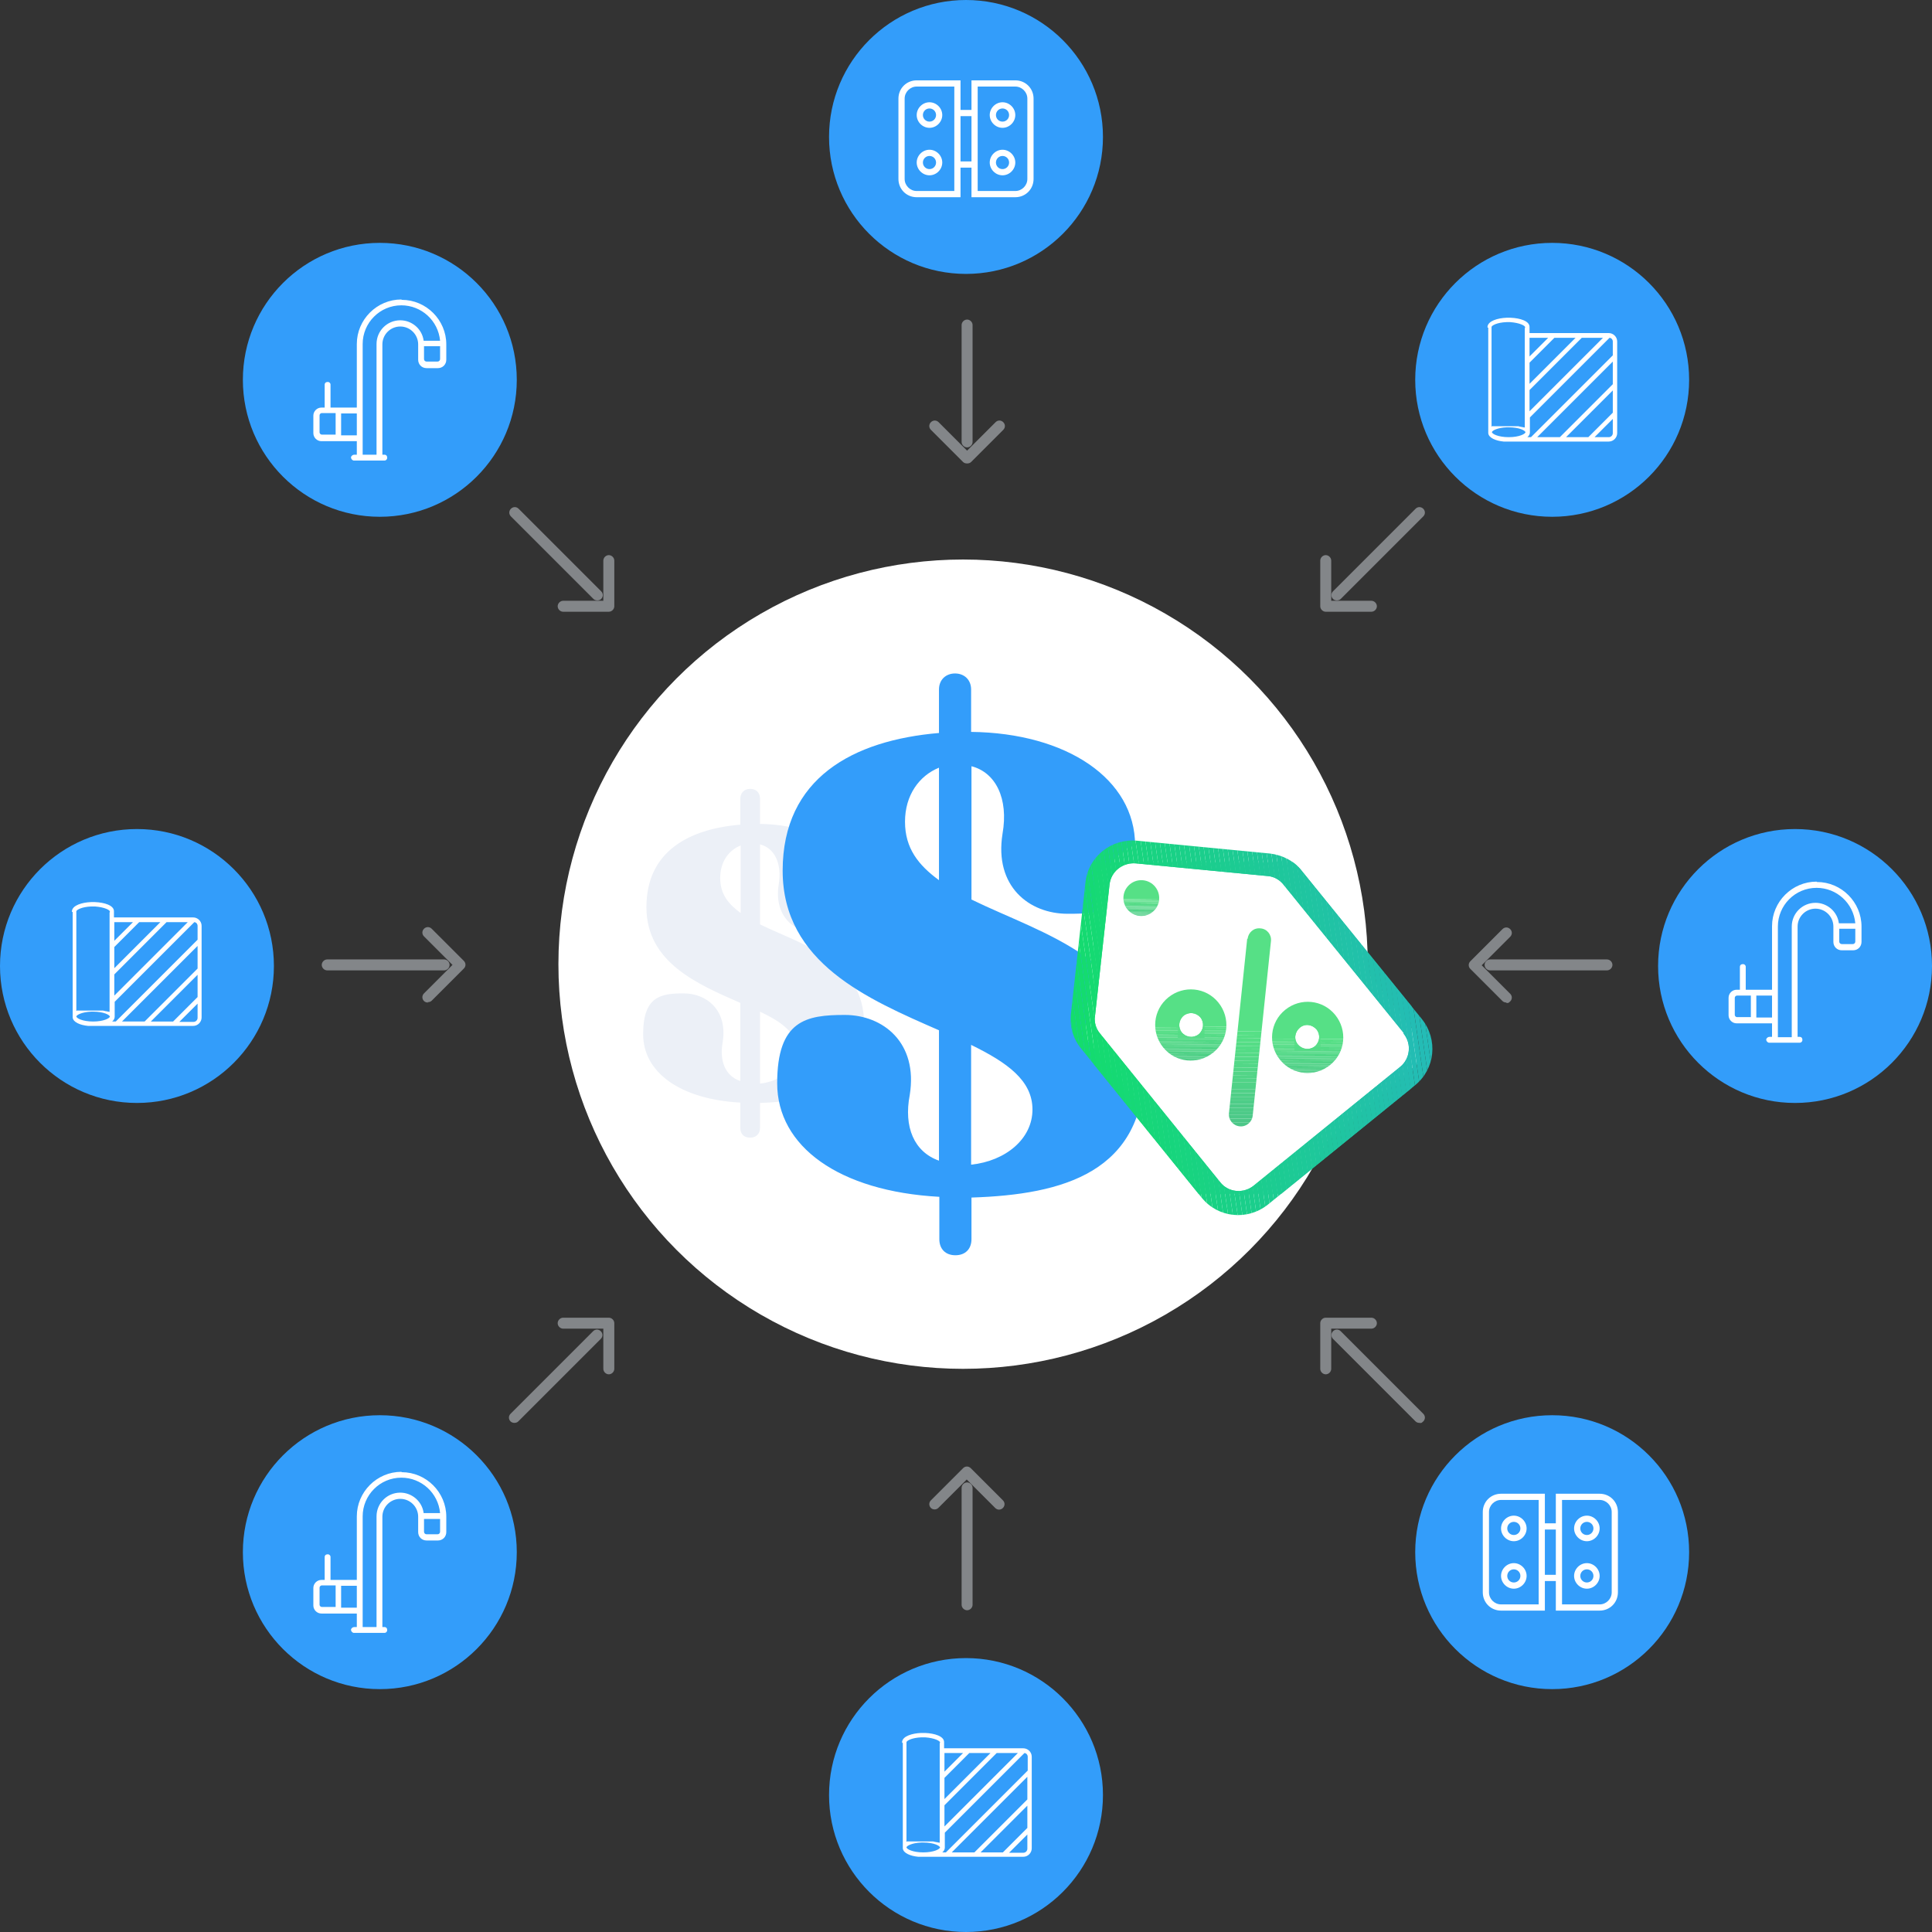<?xml version="1.0" encoding="UTF-8"?><svg id="Layer_1" xmlns="http://www.w3.org/2000/svg" xmlns:xlink="http://www.w3.org/1999/xlink" version="1.1" viewBox="0 0 529 529"><rect x="0" y="0" width="529" height="529" fill="#333333" stroke="none"/><!--Generator: Adobe Illustrator 29.2.1, SVG Export Plug-In . SVG Version: 2.1.0 Build 116)--><defs><style>.st0 {
        fill: none;
      }

      .st1 {
        fill: #1ec79b;
      }

      .st2 {
        fill: #4cc688;
      }

      .st3 {
        fill: #23beaf;
      }

      .st4 {
        fill: #1acf8a;
      }

      .st5 {
        fill: #4fcf87;
      }

      .st6 {
        fill: #22bfad;
      }

      .st7 {
        fill: #4ecd88;
      }

      .st8 {
        fill: #56df86;
      }

      .st9 {
        fill: #24bcb5;
      }

      .st10 {
        fill: #53d987;
      }

      .st11 {
        fill: #21c1aa;
      }

      .st12 {
        fill: #53d887;
      }

      .st13 {
        fill: #25b9bd;
      }

      .st14 {
        fill: #13de69;
      }

      .st15 {
        fill: #1fc5a1;
      }

      .st16 {
        fill: #21c2a8;
      }

      .st17 {
        fill: #1dca96;
      }

      .st18 {
        fill: #26b8be;
      }

      .st19 {
        fill: #25b9bb;
      }

      .st20 {
        fill: #21c2a6;
      }

      .st21 {
        fill: #24bbb8;
      }

      .st22 {
        fill: #19d186;
      }

      .st23 {
        fill: #13de6a;
      }

      .st24 {
        fill: #17d67b;
      }

      .st25 {
        fill: #23bdb4;
      }

      .st26 {
        fill: #1ad088;
      }

      .st27 {
        fill: #52d687;
      }

      .st28 {
        fill: #d4d9e0;
      }

      .st29 {
        fill: #22c0ac;
      }

      .st30 {
        fill: #16d778;
      }

      .st31 {
        fill: #18d57e;
      }

      .st32 {
        fill: #1ec89a;
      }

      .st33 {
        fill: #15d974;
      }

      .st34 {
        fill: #56e086;
      }

      .st35 {
        fill: #23beb0;
      }

      .st36 {
        fill: #4ecb88;
      }

      .st37 {
        fill: #ecf0f7;
      }

      .st38 {
        fill: #15d973;
      }

      .st39 {
        fill: #50d087;
      }

      .st40 {
        fill: #25bab9;
      }

      .st41 {
        fill: #55de86;
      }

      .st42 {
        fill: #14dd6c;
      }

      .st43 {
        fill: #17d779;
      }

      .st44 {
        fill: #1ccc91;
      }

      .st45 {
        fill: #1ec79c;
      }

      .st46 {
        isolation: isolate;
      }

      .st47 {
        fill: #1ccb93;
      }

      .st48 {
        fill: #55dd86;
      }

      .st49 {
        fill: #1bcd8e;
      }

      .st50 {
        fill: #19d283;
      }

      .st51 {
        fill: #26b8bf;
      }

      .st52 {
        fill: #15db70;
      }

      .st53 {
        fill: #1bcf8b;
      }

      .st54 {
        fill: #54db86;
      }

      .st55 {
        fill: #23beb2;
      }

      .st56 {
        fill: #1bce8d;
      }

      .st57 {
        clip-path: url(#clippath-1);
      }

      .st58 {
        clip-path: url(#clippath-3);
      }

      .st59 {
        clip-path: url(#clippath-4);
      }

      .st60 {
        clip-path: url(#clippath-2);
      }

      .st61 {
        fill: #4dc988;
      }

      .st62 {
        fill: #1fc5a0;
      }

      .st63 {
        fill: #1dc998;
      }

      .st64 {
        fill: #17d57c;
      }

      .st65 {
        fill: #19d382;
      }

      .st66 {
        fill: #13dd6b;
      }

      .st67 {
        fill: #22bfae;
      }

      .st68 {
        fill: #4dca88;
      }

      .st69 {
        fill: #24bcb6;
      }

      .st70 {
        fill: #fff;
      }

      .st71 {
        fill: #15da71;
      }

      .st72 {
        fill: #50d187;
      }

      .st73 {
        fill: #1ad087;
      }

      .st74 {
        fill: #23bdb3;
      }

      .st75 {
        fill: #1fc69f;
      }

      .st76 {
        fill: #15da72;
      }

      .st77 {
        fill: #14db6f;
      }

      .st78 {
        fill: #20c4a3;
      }

      .st79 {
        fill: #21c1a9;
      }

      .st80 {
        fill: #14dc6d;
      }

      .st81 {
        fill: #20c3a5;
      }

      .st82 {
        fill: #51d387;
      }

      .st83 {
        fill: #18d381;
      }

      .st84 {
        fill: #54dc86;
      }

      .st85 {
        fill: #19d185;
      }

      .st86 {
        fill: #1bce8c;
      }

      .st87 {
        fill: #1dca95;
      }

      .st88 {
        fill: #21c2a7;
      }

      .st89 {
        opacity: .5;
      }

      .st90 {
        fill: #17d67a;
      }

      .st91 {
        fill: #25b9bc;
      }

      .st92 {
        fill: #1ad089;
      }

      .st93 {
        fill: #4fce87;
      }

      .st94 {
        fill: #1dcb94;
      }

      .st95 {
        fill: #1fc79d;
      }

      .st96 {
        fill: #1dc997;
      }

      .st97 {
        fill: #4ecc88;
      }

      .st98 {
        fill: #52d587;
      }

      .st99 {
        fill: #16d877;
      }

      .st100 {
        fill: #51d487;
      }

      .st101 {
        fill: #4dc888;
      }

      .st102 {
        fill: #18d480;
      }

      .st103 {
        fill: #16d876;
      }

      .st104 {
        fill: #1ec899;
      }

      .st105 {
        fill: #24bbb7;
      }

      .st106 {
        fill: #339dfa;
      }

      .st107 {
        fill: #1ccb92;
      }

      .st108 {
        fill: #54da86;
      }

      .st109 {
        fill: #4cc788;
      }

      .st110 {
        fill: #17d57d;
      }

      .st111 {
        fill: #22c0ab;
      }

      .st112 {
        fill: #20c3a4;
      }

      .st113 {
        fill: #1bcd8f;
      }

      .st114 {
        fill: #50d287;
      }

      .st115 {
        fill: #19d284;
      }

      .st116 {
        fill: #1ccc90;
      }

      .st117 {
        fill: #16d975;
      }

      .st118 {
        fill: #20c4a2;
      }

      .st119 {
        clip-path: url(#clippath);
      }

      .st120 {
        fill: #18d47f;
      }

      .st121 {
        fill: #14dc6e;
      }

      .st122 {
        fill: #1fc69e;
      }

      .st123 {
        fill: #25baba;
      }

      .st124 {
        fill: #52d787;
      }</style><clipPath id="clippath"><circle class="st0" cx="312.5" cy="245.9" r="4.9"/></clipPath><clipPath id="clippath-1"><path class="st0" d="M311.4,230.2c-7.1-.7-13.5,4.4-14.2,11.5l-4,36.2c-.3,3.4.7,6.7,2.9,9.3l32.9,40.7c4.5,5.6,12.6,6.4,18.2,1.9h0l40.2-32.6c5.6-4.5,6.4-12.6,1.9-18.2h0l-32.9-40.6c-2.1-2.7-5.3-4.3-8.7-4.7l-36.3-3.5ZM384.3,283c2.3,2.8,1.8,6.9-.9,9.1h0s-40.2,32.6-40.2,32.6c-2.8,2.2-6.9,1.8-9.1-1l-32.9-40.7c-1.1-1.3-1.6-3-1.4-4.6l4-36.2c.4-3.6,3.6-6.1,7.2-5.8l36.4,3.5c1.6.2,3.1,1.1,4.1,2.4l32.9,40.6Z"/></clipPath><clipPath id="clippath-2"><path class="st0" d="M341.5,257l-5,47.8c-.2,1.8,1.1,3.4,2.9,3.6,1.8.2,3.4-1.1,3.6-2.9l5-47.8c.2-1.8-1.1-3.4-2.9-3.5-1.8-.2-3.3,1.1-3.5,2.9Z"/></clipPath><clipPath id="clippath-3"><path class="st0" d="M332.2,288.2c4.2-3.4,4.8-9.5,1.4-13.7s-9.5-4.8-13.7-1.4-4.8,9.5-1.4,13.7h0c3.4,4.2,9.5,4.8,13.7,1.4ZM324.1,278.1c1.4-1.1,3.4-.9,4.6.5,1.1,1.4.9,3.4-.5,4.6-1.4,1.1-3.4.9-4.6-.5h0c-1.1-1.4-.9-3.4.5-4.6h0Z"/></clipPath><clipPath id="clippath-4"><path class="st0" d="M351.9,276.5c-4.2,3.4-4.8,9.5-1.4,13.7s9.5,4.8,13.7,1.4c4.2-3.4,4.8-9.5,1.4-13.7h0c-3.4-4.2-9.5-4.8-13.7-1.4ZM360,286.5c-1.4,1.1-3.4.9-4.6-.5s-.9-3.4.5-4.6,3.4-.9,4.6.5h0c1.1,1.4.9,3.4-.5,4.6Z"/></clipPath></defs><g id="Group_9669"><g id="Ellipse_359-2"><circle class="st70" cx="263.7" cy="264" r="110.8"/></g><g id="_" class="st46"><g class="st46"><path class="st37" d="M208.1,218.7v6.9c15.7.2,26.9,7.8,26.9,18.7s-4.8,11.2-11.1,11.2-12-4.5-10.7-13.2c1-5.8-1.1-10.1-5.1-11.1v21.9c11.6,5.7,28.5,9.9,28.5,27.3s-13.4,21.1-28.5,21.6v6.8c0,1.6-1,2.7-2.7,2.7s-2.7-1-2.7-2.7v-6.9c-16.5-.9-26.6-8.3-26.6-18.7s4.8-11.2,11.1-11.2,12,4.6,10.7,13.2c-1,5.3.7,9.4,4.8,10.8v-21.4c-11.6-5.1-25.7-11-25.7-26.2s11.5-21.4,25.7-22.6v-7.1c0-1.6,1.1-2.7,2.7-2.7s2.7,1,2.7,2.7ZM202.8,231.5c-3.3,1.3-5.6,4.5-5.6,8.9s2.2,7.1,5.6,9.6v-18.5ZM208.1,277v19.7c5.7-.6,10.1-4.3,10.1-9.1s-4.2-7.8-10.1-10.6Z"/></g></g><g id="Ellipse_376"><circle class="st106" cx="37.5" cy="264.5" r="37.5"/></g><g id="Ellipse_377"><circle class="st106" cx="491.5" cy="264.5" r="37.5"/></g><g id="Ellipse_378"><circle class="st106" cx="104" cy="425" r="37.5"/></g><g id="Ellipse_379"><circle class="st106" cx="425" cy="104" r="37.5"/></g><g id="Ellipse_380"><circle class="st106" cx="264.5" cy="491.5" r="37.5"/></g><g id="Ellipse_381"><circle class="st106" cx="264.5" cy="37.5" r="37.5"/></g><g id="Ellipse_382"><circle class="st106" cx="425" cy="425" r="37.5"/></g><g id="Ellipse_383"><circle class="st106" cx="104" cy="104" r="37.5"/></g><g id="Path_4507"><path class="st70" d="M109.9,82c-6.7,0-12.2,5.5-12.2,12.2v17.4h-7.2v-6.3c0-.4-.4-.8-.9-.7-.4,0-.7.3-.7.7v6.3h-.9c-1.2,0-2.2,1-2.2,2.2v4.8c0,1.2,1,2.2,2.2,2.2h9.7v3.7h-.7c-.4,0-.8.3-.9.7,0,.4.3.8.7.9,0,0,0,0,.1,0h8.4c.4,0,.8-.4.7-.9,0-.4-.3-.7-.7-.7h-.6v-30.2c0-2.7,2.2-4.9,4.9-4.9,2.7,0,4.9,2.2,4.9,4.9h0v4.2c0,1.3,1,2.3,2.3,2.3h3.1c1.3,0,2.3-1,2.3-2.3h0v-4.2c0-6.7-5.5-12.2-12.2-12.2M87.5,118.5v-4.8c0-.3.3-.6.6-.6h3.8v5.9s0,0,0,0h-3.8c-.3,0-.6-.3-.6-.6h0M93.4,119.1s0,0,0,0v-5.9h4.3v6h-4.3ZM109.6,87.7c-3.6,0-6.5,2.9-6.5,6.5v30.3h-3.8v-30.3c0-5.8,4.7-10.6,10.6-10.6,5.5,0,10.1,4.2,10.6,9.7h-4.4s0,0-.1,0c-.4-3.2-3.2-5.6-6.4-5.6M119.8,99h-3c-.4,0-.7-.3-.7-.7v-3.5s0,0,0,0h4.4v3.5c0,.4-.3.7-.7.7"/></g><g id="Path_4508"><path class="st70" d="M109.9,403c-6.7,0-12.2,5.5-12.2,12.2v17.4h-7.2v-6.3c0-.4-.4-.8-.9-.7-.4,0-.7.3-.7.7v6.3h-.9c-1.2,0-2.2,1-2.2,2.2v4.8c0,1.2,1,2.2,2.2,2.2h9.7v3.7h-.7c-.4,0-.8.3-.9.7,0,.4.3.8.7.9,0,0,0,0,.1,0h8.4c.4,0,.8-.4.7-.9,0-.4-.3-.7-.7-.7h-.6v-30.2c0-2.7,2.2-4.9,4.9-4.9,2.7,0,4.9,2.2,4.9,4.9h0v4.2c0,1.3,1,2.3,2.3,2.3h3.1c1.3,0,2.3-1,2.3-2.3h0v-4.2c0-6.7-5.5-12.2-12.2-12.2M87.5,439.5v-4.8c0-.3.3-.6.6-.6h3.8v5.9s0,0,0,0h-3.8c-.3,0-.6-.3-.6-.6h0M93.4,440.1s0,0,0,0v-5.9h4.3v6h-4.3ZM109.6,408.7c-3.6,0-6.5,2.9-6.5,6.5v30.3h-3.8v-30.3c0-5.8,4.7-10.6,10.6-10.6,5.5,0,10.1,4.2,10.6,9.7h-4.4s0,0-.1,0c-.4-3.2-3.2-5.6-6.4-5.6M119.8,420.1h-3c-.4,0-.7-.3-.7-.7v-3.5s0,0,0,0h4.4v3.5c0,.4-.3.7-.7.7"/></g><g id="Path_4509"><path class="st70" d="M497.4,241.4c-6.7,0-12.2,5.5-12.2,12.2v17.4h-7.2v-6.3c0-.4-.4-.8-.9-.7-.4,0-.7.3-.7.7v6.3h-.9c-1.2,0-2.2,1-2.2,2.2v4.8c0,1.2,1,2.2,2.2,2.2h9.7v3.7h-.7c-.4,0-.8.3-.9.7,0,.4.3.8.7.9,0,0,0,0,.1,0h8.4c.4,0,.8-.4.7-.9,0-.4-.3-.7-.7-.7h-.6v-30.2c0-2.7,2.2-4.9,4.9-4.9,2.7,0,4.9,2.2,4.9,4.9h0v4.2c0,1.3,1,2.3,2.3,2.3h3.1c1.3,0,2.3-1,2.3-2.3h0v-4.2c0-6.7-5.5-12.2-12.2-12.2M475,278v-4.8c0-.3.3-.6.6-.6h3.8v5.9s0,0,0,0h-3.8c-.3,0-.6-.3-.6-.6h0M480.9,278.5s0,0,0,0v-5.9h4.3v6h-4.3ZM497.1,247.2c-3.6,0-6.5,2.9-6.5,6.5v30.3h-3.8v-30.3c0-5.8,4.7-10.6,10.6-10.6,5.5,0,10.1,4.2,10.6,9.7h-4.4s0,0-.1,0c-.4-3.2-3.2-5.6-6.4-5.6M507.3,258.5h-3c-.4,0-.7-.3-.7-.7v-3.5s0,0,0,0h4.4v3.5c0,.4-.3.7-.7.7"/></g><g id="Path_4510"><path class="st70" d="M19.7,249.7s0,0,0-.1c0,0,0-.1,0-.2.2-1.5,2.7-2.3,5.2-2.4h0c.3,0,.7,0,1.1,0h0c2.6.1,5.2.9,5.2,2.5v1.7h21.7c1.2,0,2.3,1,2.3,2.3v25.1c0,1.2-1,2.3-2.3,2.3h-26.1c-.4,0-.9,0-1.3,0s-.3,0-.5,0h-.1c-.1,0-.3,0-.4,0h0c-.1,0-.3,0-.4,0h0c-2.1-.2-4.1-1-4.2-2.3,0,0,0-.1,0-.2,0,0,0,0,0-.1v-28.6ZM30.1,249.6c0-.4-1.4-1.2-4.1-1.4h-1c-2.6.1-4,.9-4.1,1.3v27.3h0c0,0,.1,0,.2-.1s.1,0,.2,0h0s0,0,.1,0h0c0,0,.1,0,.2,0,0,0,0,0,.1,0h.2c0,0,0,0,.1,0,0,0,.1,0,.2,0h.2s0,0,0,0c0,0,.2,0,.3,0,0,0,.1,0,.2,0h0c0,0,.2,0,.3,0,0,0,.1,0,.2,0h0s.2,0,.2,0h0c0,0,.1,0,.2,0s.1,0,.2,0h.2c0,0,.1,0,.2,0,0,0,.2,0,.3,0h.2s0,0,0,0c.2,0,.3,0,.5,0s.4,0,.6,0c0,0,.1,0,.2,0,.1,0,.3,0,.4,0h.2c.1,0,.3,0,.4,0h.2c.1,0,.3,0,.4,0,0,0,.1,0,.2,0,.2,0,.4,0,.5.1h0c.2,0,.3,0,.5.1,0,0,.1,0,.2,0,.1,0,.2,0,.3.1,0,0,.1,0,.2,0,0,0,.2,0,.3.1,0,0,0,0,0,0v-27.2ZM31.3,265.1l12.6-12.6h-5.8l-6.8,6.8v5.8ZM31.3,266.8v5.8l20.1-20.1h-5.8l-14.3,14.3ZM31.3,257.6l5.1-5.1h-5.1v5.1ZM54.1,266.9l-12.8,12.8h6.1l6.7-6.7v-6.1ZM54.1,265.2v-6.2l-20.7,20.7h6.2l14.5-14.5ZM54.1,278.7v-3.9l-5,5h3.9c.6,0,1.1-.5,1.1-1.1M31.7,279.7l22.4-22.4v-3.8c0-.5-.4-1-.9-1l-21.8,21.8v4.1c0,.5-.3,1-.7,1.3h1.1ZM30.1,278.4c0-.5-1.7-1.4-4.6-1.4s-.4,0-.5,0c-2.6.1-4,.9-4.1,1.3h0c0,.5,1.7,1.4,4.6,1.4s4.6-.9,4.6-1.4"/></g><g id="Path_4511"><path class="st70" d="M407.3,89.7s0,0,0-.1c0,0,0-.1,0-.2.2-1.5,2.7-2.3,5.2-2.4h0c.3,0,.7,0,1.1,0h0c2.6.1,5.2.9,5.2,2.5v1.7h21.7c1.2,0,2.3,1,2.3,2.3v25.1c0,1.2-1,2.3-2.3,2.3h-26.1c-.4,0-.9,0-1.3,0s-.3,0-.5,0h-.1c-.1,0-.3,0-.4,0h0c-.1,0-.3,0-.4,0h0c-2.1-.2-4.1-1-4.2-2.3,0,0,0-.1,0-.2,0,0,0,0,0-.1v-28.6ZM417.6,89.6c0-.4-1.4-1.2-4.1-1.4h-1c-2.6.1-4,.9-4.1,1.3v27.3h0c0,0,.1,0,.2-.1s.1,0,.2,0h0s0,0,.1,0h0c0,0,.1,0,.2,0,0,0,0,0,.1,0h.2c0,0,0,0,.1,0,0,0,.1,0,.2,0h.2s0,0,0,0c0,0,.2,0,.3,0,0,0,.1,0,.2,0h0c0,0,.2,0,.3,0,0,0,.1,0,.2,0h0s.2,0,.2,0h0c0,0,.1,0,.2,0s.1,0,.2,0h.2c0,0,.1,0,.2,0,0,0,.2,0,.3,0h.2s0,0,0,0c.2,0,.3,0,.5,0s.4,0,.6,0c0,0,.1,0,.2,0,.1,0,.3,0,.4,0h.2c.1,0,.3,0,.4,0h.2c.1,0,.3,0,.4,0,0,0,.1,0,.2,0,.2,0,.4,0,.5.1h0c.2,0,.3,0,.5.1,0,0,.1,0,.2,0,.1,0,.2,0,.3.1,0,0,.1,0,.2,0,0,0,.2,0,.3.1,0,0,0,0,0,0v-27.2ZM418.8,105.1l12.6-12.6h-5.8l-6.8,6.8v5.8ZM418.8,106.8v5.8l20.1-20.1h-5.8l-14.3,14.3ZM418.8,97.6l5.1-5.1h-5.1v5.1ZM441.6,106.9l-12.8,12.8h6.1l6.7-6.7v-6.1ZM441.6,105.2v-6.2l-20.7,20.7h6.2l14.5-14.5ZM441.6,118.6v-3.9l-5,5h3.9c.6,0,1.1-.5,1.1-1.1M419.2,119.7l22.4-22.4v-3.8c0-.5-.4-1-.9-1l-21.8,21.8v4.1c0,.5-.3,1-.7,1.3h1.1ZM417.7,118.4c0-.5-1.7-1.4-4.6-1.4s-.4,0-.5,0c-2.6.1-4,.9-4.1,1.3h0c0,.5,1.7,1.4,4.6,1.4s4.6-.9,4.6-1.4"/></g><g id="Path_4512"><path class="st70" d="M247,477.2s0,0,0-.1c0,0,0-.1,0-.2.2-1.5,2.7-2.3,5.2-2.4h0c.3,0,.7,0,1.1,0h0c2.6.1,5.2.9,5.2,2.5v1.7h21.7c1.2,0,2.3,1,2.3,2.3v25.1c0,1.2-1,2.3-2.3,2.3h-26.1c-.4,0-.9,0-1.3,0s-.3,0-.5,0h-.1c-.1,0-.3,0-.4,0h0c-.1,0-.3,0-.4,0h0c-2.1-.2-4.1-1-4.2-2.3,0,0,0-.1,0-.2,0,0,0,0,0-.1v-28.6ZM257.4,477.1c0-.4-1.4-1.2-4.1-1.4h-1c-2.6.1-4,.9-4.1,1.3v27.3h0c0,0,.1,0,.2-.1s.1,0,.2,0h0s0,0,.1,0h0c0,0,.1,0,.2,0,0,0,0,0,.1,0h.2c0,0,0,0,.1,0,0,0,.1,0,.2,0h.2s0,0,0,0c0,0,.2,0,.3,0,0,0,.1,0,.2,0h0c0,0,.2,0,.3,0,0,0,.1,0,.2,0h0s.2,0,.2,0h0c0,0,.1,0,.2,0s.1,0,.2,0h.2c0,0,.1,0,.2,0,0,0,.2,0,.3,0h.2s0,0,0,0c.2,0,.3,0,.5,0s.4,0,.6,0c0,0,.1,0,.2,0,.1,0,.3,0,.4,0h.2c.1,0,.3,0,.4,0h.2c.1,0,.3,0,.4,0,0,0,.1,0,.2,0,.2,0,.4,0,.5.1h0c.2,0,.3,0,.5.1,0,0,.1,0,.2,0,.1,0,.2,0,.3.1,0,0,.1,0,.2,0,0,0,.2,0,.3.1,0,0,0,0,0,0v-27.2ZM258.6,492.6l12.6-12.6h-5.8l-6.8,6.8v5.8ZM258.6,494.3v5.8l20.1-20.1h-5.8l-14.3,14.3ZM258.6,485.1l5.1-5.1h-5.1v5.1ZM281.3,494.4l-12.8,12.8h6.1l6.7-6.7v-6.1ZM281.3,492.7v-6.2l-20.7,20.7h6.2l14.5-14.5ZM281.3,506.2v-3.9l-5,5h3.9c.6,0,1.1-.5,1.1-1.1M259,507.2l22.4-22.4v-3.8c0-.5-.4-1-.9-1l-21.8,21.8v4.1c0,.5-.3,1-.7,1.3h1.1ZM257.4,505.9c0-.5-1.7-1.4-4.6-1.4s-.4,0-.5,0c-2.6.1-4,.9-4.1,1.3h0c0,.5,1.7,1.4,4.6,1.4s4.6-.9,4.6-1.4"/></g><g id="Group_9615"><g id="Rectangle_2960"><path class="st0" d="M251,22h12v32h-12c-2.8,0-5-2.2-5-5v-22c0-2.8,2.2-5,5-5Z"/><path class="st70" d="M263,54h-12c-2.8,0-5-2.2-5-5v-22c0-2.8,2.2-5,5-5h12v32ZM251,23.7c-1.8,0-3.3,1.5-3.3,3.3v22c0,1.8,1.5,3.3,3.3,3.3h10.3v-28.6h-10.3Z"/></g><g id="Rectangle_2961"><path class="st0" d="M278,54h-12V22h12c2.8,0,5,2.2,5,5v22c0,2.8-2.2,5-5,5Z"/><path class="st70" d="M278,54h-12V22h12c2.8,0,5,2.2,5,5v22c0,2.8-2.2,5-5,5ZM267.7,52.3h10.3c1.8,0,3.3-1.5,3.3-3.3v-22c0-1.8-1.5-3.3-3.3-3.3h-10.3v28.6Z"/></g><g id="Ellipse_222"><circle class="st0" cx="254.5" cy="31.5" r="3.5"/><path class="st70" d="M254.5,35c-1.9,0-3.5-1.6-3.5-3.5s1.6-3.5,3.5-3.5,3.5,1.6,3.5,3.5-1.6,3.5-3.5,3.5ZM254.5,29.7c-1,0-1.8.8-1.8,1.8s.8,1.8,1.8,1.8,1.8-.8,1.8-1.8-.8-1.8-1.8-1.8Z"/></g><g id="Ellipse_225"><circle class="st0" cx="274.5" cy="44.5" r="3.5"/><path class="st70" d="M274.5,48c-1.9,0-3.5-1.6-3.5-3.5s1.6-3.5,3.5-3.5,3.5,1.6,3.5,3.5-1.6,3.5-3.5,3.5ZM274.5,42.7c-1,0-1.8.8-1.8,1.8s.8,1.8,1.8,1.8,1.8-.8,1.8-1.8-.8-1.8-1.8-1.8Z"/></g><g id="Ellipse_223"><circle class="st0" cx="254.5" cy="44.5" r="3.5"/><path class="st70" d="M254.5,48c-1.9,0-3.5-1.6-3.5-3.5s1.6-3.5,3.5-3.5,3.5,1.6,3.5,3.5-1.6,3.5-3.5,3.5ZM254.5,42.7c-1,0-1.8.8-1.8,1.8s.8,1.8,1.8,1.8,1.8-.8,1.8-1.8-.8-1.8-1.8-1.8Z"/></g><g id="Ellipse_224"><circle class="st0" cx="274.5" cy="31.5" r="3.5"/><path class="st70" d="M274.5,35c-1.9,0-3.5-1.6-3.5-3.5s1.6-3.5,3.5-3.5,3.5,1.6,3.5,3.5-1.6,3.5-3.5,3.5ZM274.5,29.7c-1,0-1.8.8-1.8,1.8s.8,1.8,1.8,1.8,1.8-.8,1.8-1.8-.8-1.8-1.8-1.8Z"/></g><g id="Path_4441"><rect class="st70" x="261.9" y="30.1" width="4.9" height="1.7"/></g><g id="Path_4442"><rect class="st70" x="261.9" y="44.2" width="4.9" height="1.7"/></g></g><g id="Group_9616"><g id="Rectangle_2960-2"><path class="st0" d="M411,409h12v32h-12c-2.8,0-5-2.2-5-5v-22c0-2.8,2.2-5,5-5Z"/><path class="st70" d="M423,441h-12c-2.8,0-5-2.2-5-5v-22c0-2.8,2.2-5,5-5h12v32ZM411,410.7c-1.8,0-3.3,1.5-3.3,3.3v22c0,1.8,1.5,3.3,3.3,3.3h10.3v-28.6h-10.3Z"/></g><g id="Rectangle_2961-2"><path class="st0" d="M438,441h-12v-32h12c2.8,0,5,2.2,5,5v22c0,2.8-2.2,5-5,5Z"/><path class="st70" d="M438,441h-12v-32h12c2.8,0,5,2.2,5,5v22c0,2.8-2.2,5-5,5ZM427.7,439.3h10.3c1.8,0,3.3-1.5,3.3-3.3v-22c0-1.8-1.5-3.3-3.3-3.3h-10.3v28.6Z"/></g><g id="Ellipse_222-2"><circle class="st0" cx="414.5" cy="418.5" r="3.5"/><path class="st70" d="M414.5,422c-1.9,0-3.5-1.6-3.5-3.5s1.6-3.5,3.5-3.5,3.5,1.6,3.5,3.5-1.6,3.5-3.5,3.5ZM414.5,416.7c-1,0-1.8.8-1.8,1.8s.8,1.8,1.8,1.8,1.8-.8,1.8-1.8-.8-1.8-1.8-1.8Z"/></g><g id="Ellipse_225-2"><circle class="st0" cx="434.5" cy="431.5" r="3.5"/><path class="st70" d="M434.5,435c-1.9,0-3.5-1.6-3.5-3.5s1.6-3.5,3.5-3.5,3.5,1.6,3.5,3.5-1.6,3.5-3.5,3.5ZM434.5,429.7c-1,0-1.8.8-1.8,1.8s.8,1.8,1.8,1.8,1.8-.8,1.8-1.8-.8-1.8-1.8-1.8Z"/></g><g id="Ellipse_223-2"><circle class="st0" cx="414.5" cy="431.5" r="3.5"/><path class="st70" d="M414.5,435c-1.9,0-3.5-1.6-3.5-3.5s1.6-3.5,3.5-3.5,3.5,1.6,3.5,3.5-1.6,3.5-3.5,3.5ZM414.5,429.7c-1,0-1.8.8-1.8,1.8s.8,1.8,1.8,1.8,1.8-.8,1.8-1.8-.8-1.8-1.8-1.8Z"/></g><g id="Ellipse_224-2"><circle class="st0" cx="434.5" cy="418.5" r="3.5"/><path class="st70" d="M434.5,422c-1.9,0-3.5-1.6-3.5-3.5s1.6-3.5,3.5-3.5,3.5,1.6,3.5,3.5-1.6,3.5-3.5,3.5ZM434.5,416.7c-1,0-1.8.8-1.8,1.8s.8,1.8,1.8,1.8,1.8-.8,1.8-1.8-.8-1.8-1.8-1.8Z"/></g><g id="Path_4441-2"><rect class="st70" x="421.9" y="417.1" width="4.9" height="1.7"/></g><g id="Path_4442-2"><rect class="st70" x="421.9" y="431.2" width="4.9" height="1.7"/></g></g><g id="Group_9617" class="st89"><g id="Line_279"><path class="st28" d="M264.8,122.5c-.8,0-1.5-.7-1.5-1.5v-32c0-.8.7-1.5,1.5-1.5s1.5.7,1.5,1.5v32c0,.8-.7,1.5-1.5,1.5Z"/></g><g id="Path_4513"><path class="st28" d="M264.8,126.9c-.4,0-.8-.1-1.1-.4l-8.8-8.8c-.6-.6-.6-1.5,0-2.1s1.5-.6,2.1,0l7.8,7.8,7.8-7.8c.6-.6,1.5-.6,2.1,0,.6.6.6,1.5,0,2.1l-8.8,8.8c-.3.3-.7.4-1.1.4Z"/></g></g><g id="Group_9618" class="st89"><g id="Line_279-2"><path class="st28" d="M264.8,440.9c-.8,0-1.5-.7-1.5-1.5v-32c0-.8.7-1.5,1.5-1.5s1.5.7,1.5,1.5v32c0,.8-.7,1.5-1.5,1.5Z"/></g><g id="Path_4513-2"><path class="st28" d="M256,413.3c-.4,0-.8-.1-1.1-.4-.6-.6-.6-1.5,0-2.1l8.8-8.8c.6-.6,1.5-.6,2.1,0l8.8,8.8c.6.6.6,1.5,0,2.1s-1.5.6-2.1,0l-7.8-7.8-7.8,7.8c-.3.3-.7.4-1.1.4Z"/></g></g><g id="Group_9619" class="st89"><g id="Line_279-3"><path class="st28" d="M366.1,164.4c-.4,0-.8-.1-1.1-.4-.6-.6-.6-1.5,0-2.1l22.6-22.6c.6-.6,1.5-.6,2.1,0,.6.6.6,1.5,0,2.1l-22.6,22.6c-.3.3-.7.4-1.1.4Z"/></g><g id="Path_4513-3"><path class="st28" d="M375.5,167.5h-12.5c-.8,0-1.5-.7-1.5-1.5v-12.5c0-.8.7-1.5,1.5-1.5s1.5.7,1.5,1.5v11h11c.8,0,1.5.7,1.5,1.5s-.7,1.5-1.5,1.5Z"/></g></g><g id="Group_9620" class="st89"><g id="Line_279-4"><path class="st28" d="M140.9,389.6c-.4,0-.8-.1-1.1-.4-.6-.6-.6-1.5,0-2.1l22.6-22.6c.6-.6,1.5-.6,2.1,0s.6,1.5,0,2.1l-22.6,22.6c-.3.3-.7.4-1.1.4Z"/></g><g id="Path_4513-4"><path class="st28" d="M166.7,376.3c-.8,0-1.5-.7-1.5-1.5v-11h-11c-.8,0-1.5-.7-1.5-1.5s.7-1.5,1.5-1.5h12.5c.8,0,1.5.7,1.5,1.5v12.5c0,.8-.7,1.5-1.5,1.5Z"/></g></g><g id="Group_9621" class="st89"><g id="Line_279-5"><path class="st28" d="M440,265.7h-32c-.8,0-1.5-.7-1.5-1.5s.7-1.5,1.5-1.5h32c.8,0,1.5.7,1.5,1.5s-.7,1.5-1.5,1.5Z"/></g><g id="Path_4513-5"><path class="st28" d="M412.5,274.5c-.4,0-.8-.1-1.1-.4l-8.8-8.8c-.6-.6-.6-1.5,0-2.1l8.8-8.8c.6-.6,1.5-.6,2.1,0,.6.6.6,1.5,0,2.1l-7.8,7.8,7.8,7.8c.6.6.6,1.5,0,2.1s-.7.4-1.1.4Z"/></g></g><g id="Group_9622" class="st89"><g id="Line_279-6"><path class="st28" d="M121.6,265.7h-32c-.8,0-1.5-.7-1.5-1.5s.7-1.5,1.5-1.5h32c.8,0,1.5.7,1.5,1.5s-.7,1.5-1.5,1.5Z"/></g><g id="Path_4513-6"><path class="st28" d="M117.2,274.5c-.4,0-.8-.1-1.1-.4-.6-.6-.6-1.5,0-2.1l7.8-7.8-7.8-7.8c-.6-.6-.6-1.5,0-2.1.6-.6,1.5-.6,2.1,0l8.8,8.8c.6.6.6,1.5,0,2.1l-8.8,8.8c-.3.3-.7.4-1.1.4Z"/></g></g><g id="Group_9623" class="st89"><g id="Line_279-7"><path class="st28" d="M388.7,389.6c-.4,0-.8-.1-1.1-.4l-22.6-22.6c-.6-.6-.6-1.5,0-2.1s1.5-.6,2.1,0l22.6,22.6c.6.6.6,1.5,0,2.1s-.7.4-1.1.4Z"/></g><g id="Path_4513-7"><path class="st28" d="M363,376.3c-.8,0-1.5-.7-1.5-1.5v-12.5c0-.8.7-1.5,1.5-1.5h12.5c.8,0,1.5.7,1.5,1.5s-.7,1.5-1.5,1.5h-11v11c0,.8-.7,1.5-1.5,1.5Z"/></g></g><g id="Group_9624" class="st89"><g id="Line_279-8"><path class="st28" d="M163.6,164.4c-.4,0-.8-.1-1.1-.4l-22.6-22.6c-.6-.6-.6-1.5,0-2.1.6-.6,1.5-.6,2.1,0l22.6,22.6c.6.6.6,1.5,0,2.1-.3.3-.7.4-1.1.4Z"/></g><g id="Path_4513-8"><path class="st28" d="M166.7,167.5h-12.5c-.8,0-1.5-.7-1.5-1.5s.7-1.5,1.5-1.5h11v-11c0-.8.7-1.5,1.5-1.5s1.5.7,1.5,1.5v12.5c0,.8-.7,1.5-1.5,1.5Z"/></g></g><g id="_2" class="st46"><g class="st46"><path class="st106" d="M265.9,188.8v11.6c26.2.3,44.9,12.9,44.9,31.1s-8,18.7-18.5,18.7-20.1-7.5-17.8-21.9c1.7-9.7-1.9-16.8-8.5-18.5v36.5c19.4,9.5,47.4,16.5,47.4,45.6s-22.3,35.2-47.4,36v11.4c0,2.7-1.7,4.4-4.4,4.4s-4.4-1.7-4.4-4.4v-11.6c-27.5-1.5-44.4-13.8-44.4-31.1s8-18.7,18.5-18.7,20.1,7.6,17.8,21.9c-1.7,8.8,1.2,15.6,8,18v-35.7c-19.4-8.5-42.8-18.4-42.8-43.7s19.2-35.7,42.8-37.7v-11.9c0-2.7,1.9-4.4,4.4-4.4s4.4,1.7,4.4,4.4ZM257.1,210.2c-5.4,2.2-9.3,7.5-9.3,14.8s3.7,11.9,9.3,16v-30.8ZM265.9,286.1v32.8c9.5-1,16.8-7.1,16.8-15.1s-7-12.9-16.8-17.7Z"/></g></g><g id="Path_4440"><path class="st70" d="M353.5,239.8l34.4,43.5.2,8-44.5,38.2-11.6-2.4-34.9-43,3.6-45.1,8.6-7.3,44.3,8.1Z"/></g><g id="_7341157_e-commerce_online_shopping_ui_discount_icon"><g id="Ellipse_218"><g class="st119"><polygon class="st34" points="318 246.1 307.1 246.2 307.1 240.4 318 240.4 318 246.1"/><polygon class="st34" points="318 246.3 307.1 246.4 307.1 246.2 318 246.1 318 246.3"/><polygon class="st8" points="318 246.6 307.1 246.6 307.1 246.4 318 246.3 318 246.6"/><polygon class="st41" points="318 246.8 307.1 246.9 307.1 246.6 318 246.6 318 246.8"/><polygon class="st48" points="318 247.1 307.1 247.1 307.1 246.9 318 246.8 318 247.1"/><polygon class="st84" points="318 247.3 307.1 247.4 307.1 247.1 318 247.1 318 247.3"/><polygon class="st54" points="318 247.5 307.1 247.6 307.1 247.4 318 247.3 318 247.5"/><polygon class="st108" points="318 247.8 307.1 247.8 307.1 247.6 318 247.5 318 247.8"/><polygon class="st10" points="318 248 307.1 248.1 307.1 247.8 318 247.8 318 248"/><polygon class="st12" points="318 248.3 307.1 248.3 307.1 248.1 318 248 318 248.3"/><polygon class="st124" points="318 248.5 307.1 248.6 307.1 248.3 318 248.3 318 248.5"/><polygon class="st27" points="318 248.7 307.1 248.8 307.1 248.6 318 248.5 318 248.7"/><polygon class="st98" points="318 249 307.1 249 307.1 248.8 318 248.7 318 249"/><polygon class="st100" points="318 249.2 307.1 249.3 307.1 249 318 249 318 249.2"/><polygon class="st82" points="318 249.5 307.1 249.5 307.1 249.3 318 249.2 318 249.5"/><polygon class="st114" points="318 249.7 307.1 249.8 307.1 249.5 318 249.5 318 249.7"/><polygon class="st72" points="318 249.9 307.1 250 307.1 249.8 318 249.7 318 249.9"/><polygon class="st39" points="318 250.2 307.1 250.2 307.1 250 318 249.9 318 250.2"/><polygon class="st5" points="318 250.4 307.1 250.5 307.1 250.2 318 250.2 318 250.4"/><polygon class="st93" points="318 250.7 307.1 250.7 307.1 250.5 318 250.4 318 250.7"/><polygon class="st7" points="318 250.9 307.1 251 307.1 250.7 318 250.7 318 250.9"/><polygon class="st97" points="318 251.1 307.1 251.2 307.1 251 318 250.9 318 251.1"/><polygon class="st36" points="307.1 251.2 318 251.1 318 251.3 307.1 251.3 307.1 251.2"/></g></g><g id="Path_4436"><g class="st57"><polygon class="st40" points="386.5 236.5 386.5 236.1 386.5 236.1 386.5 236.5"/><polygon class="st21" points="386.5 245.5 385.2 236.1 386.5 236.1 386.5 236.5 386.5 245.5"/><polygon class="st105" points="386.5 254.6 383.8 236.1 385.2 236.1 386.5 245.5 386.5 254.6"/><polygon class="st69" points="386.5 263.6 382.5 236.1 383.8 236.1 386.5 254.6 386.5 263.6"/><polygon class="st9" points="386.5 272.7 381.2 236.1 382.5 236.1 386.5 263.6 386.5 272.7"/><polygon class="st25" points="386.5 281.7 379.9 236.1 381.2 236.1 386.5 272.7 386.5 281.7"/><polygon class="st74" points="386.5 290.8 378.6 236.1 379.9 236.1 386.5 281.7 386.5 290.8"/><polygon class="st55" points="386.5 299.9 377.3 236.1 378.6 236.1 386.5 290.8 386.5 299.9"/><polygon class="st35" points="386.5 308.9 376 236.1 377.3 236.1 386.5 299.9 386.5 308.9"/><polygon class="st3" points="386.5 318 374.7 236.1 376 236.1 386.5 308.9 386.5 318"/><polygon class="st67" points="386.5 326.9 373.4 236.1 374.7 236.1 386.5 318 386.5 326.9 386.5 326.9"/><polygon class="st6" points="385.2 326.9 372.1 236.1 373.4 236.1 386.5 326.9 385.2 326.9"/><polygon class="st29" points="383.9 326.9 370.7 236.1 372.1 236.1 385.2 326.9 383.9 326.9"/><polygon class="st111" points="382.6 326.9 369.4 236.1 370.7 236.1 383.9 326.9 382.6 326.9"/><polygon class="st11" points="381.3 326.9 368.1 236.1 369.4 236.1 382.6 326.9 381.3 326.9"/><polygon class="st79" points="379.9 326.9 366.8 236.1 368.1 236.1 381.3 326.9 379.9 326.9"/><polygon class="st16" points="378.6 326.9 365.5 236.1 366.8 236.1 379.9 326.9 378.6 326.9"/><polygon class="st88" points="377.3 326.9 364.2 236.1 365.5 236.1 378.6 326.9 377.3 326.9"/><polygon class="st20" points="376 326.9 362.9 236.1 364.2 236.1 377.3 326.9 376 326.9"/><polygon class="st81" points="374.7 326.9 361.6 236.1 362.9 236.1 376 326.9 374.7 326.9"/><polygon class="st112" points="373.4 326.9 360.3 236.1 361.6 236.1 374.7 326.9 373.4 326.9"/><polygon class="st78" points="372.1 326.9 359 236.1 360.3 236.1 373.4 326.9 372.1 326.9"/><polygon class="st118" points="370.8 326.9 357.7 236.1 359 236.1 372.1 326.9 370.8 326.9"/><polygon class="st15" points="369.5 326.9 356.3 236.1 357.7 236.1 370.8 326.9 369.5 326.9"/><polygon class="st62" points="368.2 326.9 355 236.1 356.3 236.1 369.5 326.9 368.2 326.9"/><polygon class="st75" points="366.9 326.9 353.7 236.1 355 236.1 368.2 326.9 366.9 326.9"/><polygon class="st122" points="365.5 326.9 352.4 236.1 353.7 236.1 366.9 326.9 365.5 326.9"/><polygon class="st95" points="364.2 326.9 351.1 236.1 352.4 236.1 365.5 326.9 364.2 326.9"/><polygon class="st45" points="362.9 326.9 349.8 236.1 351.1 236.1 364.2 326.9 362.9 326.9"/><polygon class="st1" points="361.6 326.9 348.5 236.1 349.8 236.1 362.9 326.9 361.6 326.9"/><polygon class="st32" points="360.3 326.9 347.2 236.1 348.5 236.1 361.6 326.9 360.3 326.9"/><polygon class="st104" points="359 326.9 345.9 236.1 347.2 236.1 360.3 326.9 359 326.9"/><polygon class="st63" points="357.7 326.9 344.6 236.1 345.9 236.1 359 326.9 357.7 326.9"/><polygon class="st96" points="356.4 326.9 343.2 236.1 344.6 236.1 357.7 326.9 356.4 326.9"/><polygon class="st17" points="355.1 326.9 341.9 236.1 343.2 236.1 356.4 326.9 355.1 326.9"/><polygon class="st87" points="353.8 326.9 340.6 236.1 341.9 236.1 355.1 326.9 353.8 326.9"/><polygon class="st94" points="352.4 326.9 339.3 236.1 340.6 236.1 353.8 326.9 352.4 326.9"/><polygon class="st47" points="351.1 326.9 338 236.1 339.3 236.1 352.4 326.9 351.1 326.9"/><polygon class="st107" points="349.8 326.9 336.7 236.1 338 236.1 351.1 326.9 349.8 326.9"/><polygon class="st44" points="348.5 326.9 335.4 236.1 336.7 236.1 349.8 326.9 348.5 326.9"/><polygon class="st116" points="347.2 326.9 334.1 236.1 335.4 236.1 348.5 326.9 347.2 326.9"/><polygon class="st113" points="345.9 326.9 332.8 236.1 334.1 236.1 347.2 326.9 345.9 326.9"/><polygon class="st49" points="344.6 326.9 331.5 236.1 332.8 236.1 345.9 326.9 344.6 326.9"/><polygon class="st56" points="343.3 326.9 330.1 236.1 331.5 236.1 344.6 326.9 343.3 326.9"/><polygon class="st86" points="342 326.9 328.8 236.1 330.1 236.1 343.3 326.9 342 326.9"/><polygon class="st53" points="340.7 326.9 327.5 236.1 328.8 236.1 342 326.9 340.7 326.9"/><polygon class="st4" points="339.4 326.9 326.2 236.1 327.5 236.1 340.7 326.9 339.4 326.9"/><polygon class="st92" points="338 326.9 324.9 236.1 326.2 236.1 339.4 326.9 338 326.9"/><polygon class="st26" points="336.7 326.9 323.6 236.1 324.9 236.1 338 326.9 336.7 326.9"/><polygon class="st73" points="335.4 326.9 322.3 236.1 323.6 236.1 336.7 326.9 335.4 326.9"/><polygon class="st22" points="334.1 326.9 321 236.1 322.3 236.1 335.4 326.9 334.1 326.9"/><polygon class="st85" points="332.8 326.9 319.7 236.1 321 236.1 334.1 326.9 332.8 326.9"/><polygon class="st115" points="331.5 326.9 318.4 236.1 319.7 236.1 332.8 326.9 331.5 326.9"/><polygon class="st50" points="330.2 326.9 317.1 236.1 318.4 236.1 331.5 326.9 330.2 326.9"/><polygon class="st65" points="328.9 326.9 315.7 236.1 317.1 236.1 330.2 326.9 328.9 326.9"/><polygon class="st83" points="327.6 326.9 314.4 236.1 315.7 236.1 328.9 326.9 327.6 326.9"/><polygon class="st102" points="326.3 326.9 313.1 236.1 314.4 236.1 327.6 326.9 326.3 326.9"/><polygon class="st120" points="324.9 326.9 311.8 236.1 313.1 236.1 326.3 326.9 324.9 326.9"/><polygon class="st31" points="323.6 326.9 310.5 236.1 311.8 236.1 324.9 326.9 323.6 326.9"/><polygon class="st110" points="322.3 326.9 309.2 236.1 310.5 236.1 323.6 326.9 322.3 326.9"/><polygon class="st64" points="321 326.9 307.9 236.1 309.2 236.1 322.3 326.9 321 326.9"/><polygon class="st24" points="319.7 326.9 306.6 236.1 307.9 236.1 321 326.9 319.7 326.9"/><polygon class="st90" points="318.4 326.9 305.3 236.1 306.6 236.1 319.7 326.9 318.4 326.9"/><polygon class="st43" points="317.1 326.9 304 236.1 305.3 236.1 318.4 326.9 317.1 326.9"/><polygon class="st30" points="315.8 326.9 302.6 236.1 304 236.1 317.1 326.9 315.8 326.9"/><polygon class="st99" points="314.5 326.9 301.3 236.1 302.6 236.1 315.8 326.9 314.5 326.9"/><polygon class="st103" points="313.2 326.9 300 236.1 301.3 236.1 314.5 326.9 313.2 326.9"/><polygon class="st117" points="311.9 326.9 299.5 241.4 299.5 236.1 300 236.1 313.2 326.9 311.9 326.9"/><polygon class="st33" points="310.5 326.9 299.5 250.5 299.5 241.4 311.9 326.9 310.5 326.9"/><polygon class="st38" points="309.2 326.9 299.5 259.5 299.5 250.5 310.5 326.9 309.2 326.9"/><polygon class="st76" points="307.9 326.9 299.5 268.6 299.5 259.5 309.2 326.9 307.9 326.9"/><polygon class="st71" points="306.6 326.9 299.5 277.6 299.5 268.6 307.9 326.9 306.6 326.9"/><polygon class="st52" points="305.3 326.9 299.5 286.7 299.5 277.6 306.6 326.9 305.3 326.9"/><polygon class="st77" points="304 326.9 299.5 295.7 299.5 286.7 305.3 326.9 304 326.9"/><polygon class="st121" points="302.7 326.9 299.5 304.8 299.5 295.7 304 326.9 302.7 326.9"/><polygon class="st80" points="301.4 326.9 299.5 313.9 299.5 304.8 302.7 326.9 301.4 326.9"/><polygon class="st42" points="300.1 326.9 299.5 322.9 299.5 313.9 301.4 326.9 300.1 326.9"/><polygon class="st66" points="299.5 322.9 300.1 326.9 299.5 326.9 299.5 322.9"/><polygon class="st51" points="393.8 232.4 393.3 229.4 393.8 229.4 393.8 232.4"/><polygon class="st18" points="393.8 241.5 392 229.4 393.3 229.4 393.8 232.4 393.8 241.5"/><polygon class="st13" points="393.8 250.6 390.7 229.4 392 229.4 393.8 241.5 393.8 250.6"/><polygon class="st91" points="393.8 259.6 389.4 229.4 390.7 229.4 393.8 250.6 393.8 259.6"/><polygon class="st19" points="393.8 268.7 388.1 229.4 389.4 229.4 393.8 259.6 393.8 268.7"/><polygon class="st123" points="393.8 277.7 386.8 229.4 388.1 229.4 393.8 268.7 393.8 277.7"/><polygon class="st40" points="393.8 286.8 385.5 229.4 386.8 229.4 393.8 277.7 393.8 286.8"/><polygon class="st21" points="393.8 295.8 384.2 229.4 385.5 229.4 393.8 286.8 393.8 295.8"/><polygon class="st105" points="393.8 304.9 382.9 229.4 384.2 229.4 393.8 295.8 393.8 304.9"/><polygon class="st69" points="393.8 314 381.6 229.4 382.9 229.4 393.8 304.9 393.8 314"/><polygon class="st9" points="393.8 323 380.3 229.4 381.6 229.4 393.8 314 393.8 323"/><polygon class="st25" points="393.8 332.1 378.9 229.4 380.3 229.4 393.8 323 393.8 332.1"/><polygon class="st74" points="392.8 334.2 377.6 229.4 378.9 229.4 393.8 332.1 393.8 334.2 392.8 334.2"/><polygon class="st55" points="391.5 334.2 376.3 229.4 377.6 229.4 392.8 334.2 391.5 334.2"/><polygon class="st35" points="390.2 334.2 375 229.4 376.3 229.4 391.5 334.2 390.2 334.2"/><polygon class="st3" points="388.9 334.2 373.7 229.4 375 229.4 390.2 334.2 388.9 334.2"/><polygon class="st67" points="387.5 334.2 372.4 229.4 373.7 229.4 388.9 334.2 387.5 334.2"/><polygon class="st6" points="386.2 334.2 371.1 229.4 372.4 229.4 387.5 334.2 386.2 334.2"/><polygon class="st29" points="384.9 334.2 369.8 229.4 371.1 229.4 386.2 334.2 384.9 334.2"/><polygon class="st111" points="383.6 334.2 368.5 229.4 369.8 229.4 384.9 334.2 383.6 334.2"/><polygon class="st11" points="382.3 334.2 367.2 229.4 368.5 229.4 383.6 334.2 382.3 334.2"/><polygon class="st79" points="381 334.2 365.8 229.4 367.2 229.4 382.3 334.2 381 334.2"/><polygon class="st16" points="379.7 334.2 364.5 229.4 365.8 229.4 381 334.2 379.7 334.2"/><polygon class="st88" points="378.4 334.2 363.2 229.4 364.5 229.4 379.7 334.2 378.4 334.2"/><polygon class="st20" points="377.1 334.2 361.9 229.4 363.2 229.4 378.4 334.2 377.1 334.2"/><polygon class="st81" points="375.8 334.2 360.6 229.4 361.9 229.4 377.1 334.2 375.8 334.2"/><polygon class="st112" points="374.5 334.2 359.3 229.4 360.6 229.4 375.8 334.2 374.5 334.2"/><polygon class="st78" points="373.1 334.2 358 229.4 359.3 229.4 374.5 334.2 373.1 334.2"/><polygon class="st118" points="371.8 334.2 356.7 229.4 358 229.4 373.1 334.2 371.8 334.2"/><polygon class="st15" points="370.5 334.2 355.4 229.4 356.7 229.4 371.8 334.2 370.5 334.2"/><polygon class="st62" points="369.2 334.2 354.1 229.4 355.4 229.4 370.5 334.2 369.2 334.2"/><polygon class="st75" points="367.9 334.2 352.8 229.4 354.1 229.4 369.2 334.2 367.9 334.2"/><polygon class="st122" points="366.6 334.2 351.4 229.4 352.8 229.4 367.9 334.2 366.6 334.2"/><polygon class="st95" points="365.3 334.2 350.1 229.4 351.4 229.4 366.6 334.2 365.3 334.2"/><polygon class="st45" points="364 334.2 348.8 229.4 350.1 229.4 365.3 334.2 364 334.2"/><polygon class="st1" points="362.7 334.2 347.5 229.4 348.8 229.4 364 334.2 362.7 334.2"/><polygon class="st32" points="361.4 334.2 346.2 229.4 347.5 229.4 362.7 334.2 361.4 334.2"/><polygon class="st104" points="360 334.2 344.9 229.4 346.2 229.4 361.4 334.2 360 334.2"/><polygon class="st63" points="358.7 334.2 343.6 229.4 344.9 229.4 360 334.2 358.7 334.2"/><polygon class="st96" points="357.4 334.2 342.3 229.4 343.6 229.4 358.7 334.2 357.4 334.2"/><polygon class="st17" points="356.1 334.2 341 229.4 342.3 229.4 357.4 334.2 356.1 334.2"/><polygon class="st87" points="354.8 334.2 339.7 229.4 341 229.4 356.1 334.2 354.8 334.2"/><polygon class="st94" points="353.5 334.2 338.3 229.4 339.7 229.4 354.8 334.2 353.5 334.2"/><polygon class="st47" points="352.2 334.2 337 229.4 338.3 229.4 353.5 334.2 352.2 334.2"/><polygon class="st107" points="350.9 334.2 335.7 229.4 337 229.4 352.2 334.2 350.9 334.2"/><polygon class="st44" points="349.6 334.2 334.4 229.4 335.7 229.4 350.9 334.2 349.6 334.2"/><polygon class="st116" points="348.3 334.2 333.1 229.4 334.4 229.4 349.6 334.2 348.3 334.2"/><polygon class="st113" points="347 334.2 331.8 229.4 333.1 229.4 348.3 334.2 347 334.2"/><polygon class="st49" points="345.6 334.2 330.5 229.4 331.8 229.4 347 334.2 345.6 334.2"/><polygon class="st56" points="344.3 334.2 329.2 229.4 330.5 229.4 345.6 334.2 344.3 334.2"/><polygon class="st86" points="343 334.2 327.9 229.4 329.2 229.4 344.3 334.2 343 334.2"/><polygon class="st53" points="341.7 334.2 326.6 229.4 327.9 229.4 343 334.2 341.7 334.2"/><polygon class="st4" points="340.4 334.2 325.3 229.4 326.6 229.4 341.7 334.2 340.4 334.2"/><polygon class="st92" points="339.1 334.2 323.9 229.4 325.3 229.4 340.4 334.2 339.1 334.2"/><polygon class="st26" points="337.8 334.2 322.6 229.4 323.9 229.4 339.1 334.2 337.8 334.2"/><polygon class="st73" points="336.5 334.2 321.3 229.4 322.6 229.4 337.8 334.2 336.5 334.2"/><polygon class="st22" points="335.2 334.2 320 229.4 321.3 229.4 336.5 334.2 335.2 334.2"/><polygon class="st85" points="333.9 334.2 318.7 229.4 320 229.4 335.2 334.2 333.9 334.2"/><polygon class="st115" points="332.5 334.2 317.4 229.4 318.7 229.4 333.9 334.2 332.5 334.2"/><polygon class="st50" points="331.2 334.2 316.1 229.4 317.4 229.4 332.5 334.2 331.2 334.2"/><polygon class="st65" points="329.9 334.2 314.8 229.4 316.1 229.4 331.2 334.2 329.9 334.2"/><polygon class="st83" points="328.6 334.2 313.5 229.4 314.8 229.4 329.9 334.2 328.6 334.2"/><polygon class="st102" points="327.3 334.2 312.2 229.4 313.5 229.4 328.6 334.2 327.3 334.2"/><polygon class="st120" points="326 334.2 310.8 229.4 312.2 229.4 327.3 334.2 326 334.2"/><polygon class="st31" points="324.7 334.2 309.5 229.4 310.8 229.4 326 334.2 324.7 334.2"/><polygon class="st110" points="323.4 334.2 308.2 229.4 309.5 229.4 324.7 334.2 323.4 334.2"/><polygon class="st64" points="322.1 334.2 306.9 229.4 308.2 229.4 323.4 334.2 322.1 334.2"/><polygon class="st24" points="320.8 334.2 305.6 229.4 306.9 229.4 322.1 334.2 320.8 334.2"/><polygon class="st90" points="319.5 334.2 304.3 229.4 305.6 229.4 320.8 334.2 319.5 334.2"/><polygon class="st43" points="318.1 334.2 303 229.4 304.3 229.4 319.5 334.2 318.1 334.2"/><polygon class="st30" points="316.8 334.2 301.7 229.4 303 229.4 318.1 334.2 316.8 334.2"/><polygon class="st99" points="315.5 334.2 300.4 229.4 301.7 229.4 316.8 334.2 315.5 334.2"/><polygon class="st103" points="314.2 334.2 299.1 229.4 300.4 229.4 315.5 334.2 314.2 334.2"/><polygon class="st117" points="312.9 334.2 297.7 229.4 299.1 229.4 314.2 334.2 312.9 334.2"/><polygon class="st33" points="311.6 334.2 296.4 229.4 297.7 229.4 312.9 334.2 311.6 334.2"/><polygon class="st38" points="310.3 334.2 295.1 229.4 296.4 229.4 311.6 334.2 310.3 334.2"/><polygon class="st76" points="309 334.2 293.8 229.4 295.1 229.4 310.3 334.2 309 334.2"/><polygon class="st71" points="307.7 334.2 292.9 231.8 292.9 229.4 293.8 229.4 309 334.2 307.7 334.2"/><polygon class="st52" points="306.4 334.2 292.9 240.8 292.9 231.8 307.7 334.2 306.4 334.2"/><polygon class="st77" points="305 334.2 292.9 249.9 292.9 240.8 306.4 334.2 305 334.2"/><polygon class="st121" points="303.7 334.2 292.9 259 292.9 249.9 305 334.2 303.7 334.2"/><polygon class="st80" points="302.4 334.2 292.9 268 292.9 259 303.7 334.2 302.4 334.2"/><polygon class="st42" points="301.1 334.2 292.9 277.1 292.9 268 302.4 334.2 301.1 334.2"/><polygon class="st66" points="299.8 334.2 292.9 286.1 292.9 277.1 301.1 334.2 299.8 334.2"/><polygon class="st23" points="298.5 334.2 292.9 295.2 292.9 286.1 299.8 334.2 298.5 334.2"/><polygon class="st14" points="297.2 334.2 292.9 304.2 292.9 295.2 298.5 334.2 297.2 334.2"/><polygon class="st14" points="292.9 304.2 297.2 334.2 292.9 334.2 292.9 304.2"/></g></g><g id="Path_4437"><g class="st60"><polygon class="st34" points="348.1 282.3 336.3 282.4 336.3 253.9 348.1 253.9 348.1 282.3"/><polygon class="st34" points="348.1 283.3 336.3 283.4 336.3 282.4 348.1 282.3 348.1 283.3"/><polygon class="st8" points="348.1 284.3 336.3 284.4 336.3 283.4 348.1 283.3 348.1 284.3"/><polygon class="st41" points="348.1 285.3 336.3 285.4 336.3 284.4 348.1 284.3 348.1 285.3"/><polygon class="st48" points="348.1 286.3 336.3 286.4 336.3 285.4 348.1 285.3 348.1 286.3"/><polygon class="st84" points="348.1 287.3 336.3 287.4 336.3 286.4 348.1 286.3 348.1 287.3"/><polygon class="st54" points="348.1 288.3 336.3 288.4 336.3 287.4 348.1 287.3 348.1 288.3"/><polygon class="st108" points="348.1 289.3 336.3 289.4 336.3 288.4 348.1 288.3 348.1 289.3"/><polygon class="st10" points="348.1 290.3 336.3 290.4 336.3 289.4 348.1 289.3 348.1 290.3"/><polygon class="st12" points="348.1 291.3 336.3 291.4 336.3 290.4 348.1 290.3 348.1 291.3"/><polygon class="st124" points="348.1 292.3 336.3 292.4 336.3 291.4 348.1 291.3 348.1 292.3"/><polygon class="st27" points="348.1 293.3 336.3 293.4 336.3 292.4 348.1 292.3 348.1 293.3"/><polygon class="st98" points="348.1 294.3 336.3 294.4 336.3 293.4 348.1 293.3 348.1 294.3"/><polygon class="st100" points="348.1 295.3 336.3 295.4 336.3 294.4 348.1 294.3 348.1 295.3"/><polygon class="st82" points="348.1 296.3 336.3 296.3 336.3 295.4 348.1 295.3 348.1 296.3"/><polygon class="st114" points="348.1 297.3 336.3 297.3 336.3 296.3 348.1 296.3 348.1 297.3"/><polygon class="st72" points="348.1 298.3 336.3 298.3 336.3 297.3 348.1 297.3 348.1 298.3"/><polygon class="st39" points="348.1 299.3 336.3 299.3 336.3 298.3 348.1 298.3 348.1 299.3"/><polygon class="st5" points="348.1 300.3 336.3 300.3 336.3 299.3 348.1 299.3 348.1 300.3"/><polygon class="st93" points="348.1 301.3 336.3 301.3 336.3 300.3 348.1 300.3 348.1 301.3"/><polygon class="st7" points="348.1 302.3 336.3 302.3 336.3 301.3 348.1 301.3 348.1 302.3"/><polygon class="st97" points="348.1 303.3 336.3 303.3 336.3 302.3 348.1 302.3 348.1 303.3"/><polygon class="st36" points="348.1 304.3 336.3 304.3 336.3 303.3 348.1 303.3 348.1 304.3"/><polygon class="st68" points="348.1 305.3 336.3 305.3 336.3 304.3 348.1 304.3 348.1 305.3"/><polygon class="st61" points="348.1 306.3 336.3 306.3 336.3 305.3 348.1 305.3 348.1 306.3"/><polygon class="st101" points="348.1 307.3 336.3 307.3 336.3 306.3 348.1 306.3 348.1 307.3"/><polygon class="st109" points="348.1 308.3 336.3 308.3 336.3 307.3 348.1 307.3 348.1 308.3"/><polygon class="st2" points="336.3 308.3 348.1 308.3 348.1 308.5 336.3 308.5 336.3 308.3"/></g></g><g id="Path_4438"><g class="st58"><polygon class="st34" points="329.8 281.2 322.5 281.2 322.5 277 329.8 277 329.8 281.2"/><polygon class="st34" points="329.8 281.6 322.5 281.7 322.5 281.2 329.8 281.2 329.8 281.6"/><polygon class="st8" points="329.8 282.1 322.5 282.2 322.5 281.7 329.8 281.6 329.8 282.1"/><polygon class="st41" points="329.8 282.6 322.5 282.7 322.5 282.2 329.8 282.1 329.8 282.6"/><polygon class="st48" points="329.8 283.1 322.5 283.1 322.5 282.7 329.8 282.6 329.8 283.1"/><polygon class="st84" points="329.8 283.6 322.5 283.6 322.5 283.1 329.8 283.1 329.8 283.6"/><polygon class="st54" points="329.8 284 322.5 284.1 322.5 283.6 329.8 283.6 329.8 284"/><polygon class="st108" points="322.5 284.1 329.8 284 329.8 284.3 322.5 284.3 322.5 284.1"/><polygon class="st34" points="337.1 281.1 315.2 281.3 315.2 269.7 337.1 269.7 337.1 281.1"/><polygon class="st34" points="337.1 281.6 315.2 281.7 315.2 281.3 337.1 281.1 337.1 281.6"/><polygon class="st8" points="337.1 282.1 315.2 282.2 315.2 281.7 337.1 281.6 337.1 282.1"/><polygon class="st41" points="337.1 282.6 315.2 282.7 315.2 282.2 337.1 282.1 337.1 282.6"/><polygon class="st48" points="337.1 283 315.2 283.2 315.2 282.7 337.1 282.6 337.1 283"/><polygon class="st84" points="337.1 283.5 315.2 283.7 315.2 283.2 337.1 283 337.1 283.5"/><polygon class="st54" points="337.1 284 315.2 284.1 315.2 283.7 337.1 283.5 337.1 284"/><polygon class="st108" points="337.1 284.5 315.2 284.6 315.2 284.1 337.1 284 337.1 284.5"/><polygon class="st10" points="337.1 285 315.2 285.1 315.2 284.6 337.1 284.5 337.1 285"/><polygon class="st12" points="337.1 285.4 315.2 285.6 315.2 285.1 337.1 285 337.1 285.4"/><polygon class="st124" points="337.1 285.9 315.2 286.1 315.2 285.6 337.1 285.4 337.1 285.9"/><polygon class="st27" points="337.1 286.4 315.2 286.5 315.2 286.1 337.1 285.9 337.1 286.4"/><polygon class="st98" points="337.1 286.9 315.2 287 315.2 286.5 337.1 286.4 337.1 286.9"/><polygon class="st100" points="337.1 287.4 315.2 287.5 315.2 287 337.1 286.9 337.1 287.4"/><polygon class="st82" points="337.1 287.8 315.2 288 315.2 287.5 337.1 287.4 337.1 287.8"/><polygon class="st114" points="337.1 288.3 315.2 288.5 315.2 288 337.1 287.8 337.1 288.3"/><polygon class="st72" points="337.1 288.8 315.2 288.9 315.2 288.5 337.1 288.3 337.1 288.8"/><polygon class="st39" points="337.1 289.3 315.2 289.4 315.2 288.9 337.1 288.8 337.1 289.3"/><polygon class="st5" points="337.1 289.8 315.2 289.9 315.2 289.4 337.1 289.3 337.1 289.8"/><polygon class="st93" points="337.1 290.2 315.2 290.4 315.2 289.9 337.1 289.8 337.1 290.2"/><polygon class="st7" points="337.1 290.7 315.2 290.8 315.2 290.4 337.1 290.2 337.1 290.7"/><polygon class="st97" points="337.1 291.2 315.2 291.3 315.2 290.8 337.1 290.7 337.1 291.2"/><polygon class="st36" points="315.2 291.3 337.1 291.2 337.1 291.6 315.2 291.6 315.2 291.3"/></g></g><g id="Path_4439"><g class="st59"><polygon class="st34" points="361.6 284.5 354.4 284.6 354.4 280.4 361.6 280.4 361.6 284.5"/><polygon class="st34" points="361.6 285 354.4 285 354.4 284.6 361.6 284.5 361.6 285"/><polygon class="st8" points="361.6 285.5 354.4 285.5 354.4 285 361.6 285 361.6 285.5"/><polygon class="st41" points="361.6 286 354.4 286 354.4 285.5 361.6 285.5 361.6 286"/><polygon class="st48" points="361.6 286.4 354.4 286.5 354.4 286 361.6 286 361.6 286.4"/><polygon class="st84" points="361.6 286.9 354.4 287 354.4 286.5 361.6 286.4 361.6 286.9"/><polygon class="st54" points="361.6 287.4 354.4 287.4 354.4 287 361.6 286.9 361.6 287.4"/><polygon class="st108" points="354.4 287.4 361.6 287.4 361.6 287.6 354.4 287.6 354.4 287.4"/><polygon class="st34" points="368.9 284.5 347.1 284.6 347.1 273.1 368.9 273.1 368.9 284.5"/><polygon class="st34" points="368.9 285 347.1 285.1 347.1 284.6 368.9 284.5 368.9 285"/><polygon class="st8" points="368.9 285.4 347.1 285.6 347.1 285.1 368.9 285 368.9 285.4"/><polygon class="st41" points="368.9 285.9 347.1 286 347.1 285.6 368.9 285.4 368.9 285.9"/><polygon class="st48" points="368.9 286.4 347.1 286.5 347.1 286 368.9 285.9 368.9 286.4"/><polygon class="st84" points="368.9 286.9 347.1 287 347.1 286.5 368.9 286.4 368.9 286.9"/><polygon class="st54" points="368.9 287.3 347.1 287.5 347.1 287 368.9 286.9 368.9 287.3"/><polygon class="st108" points="368.9 287.8 347.1 288 347.1 287.5 368.9 287.3 368.9 287.8"/><polygon class="st10" points="368.9 288.3 347.1 288.4 347.1 288 368.9 287.8 368.9 288.3"/><polygon class="st12" points="368.9 288.8 347.1 288.9 347.1 288.4 368.9 288.3 368.9 288.8"/><polygon class="st124" points="368.9 289.3 347.1 289.4 347.1 288.9 368.9 288.8 368.9 289.3"/><polygon class="st27" points="368.9 289.7 347.1 289.9 347.1 289.4 368.9 289.3 368.9 289.7"/><polygon class="st98" points="368.9 290.2 347.1 290.4 347.1 289.9 368.9 289.7 368.9 290.2"/><polygon class="st100" points="368.9 290.7 347.1 290.8 347.1 290.4 368.9 290.2 368.9 290.7"/><polygon class="st82" points="368.9 291.2 347.1 291.3 347.1 290.8 368.9 290.7 368.9 291.2"/><polygon class="st114" points="368.9 291.7 347.1 291.8 347.1 291.3 368.9 291.2 368.9 291.7"/><polygon class="st72" points="368.9 292.1 347.1 292.3 347.1 291.8 368.9 291.7 368.9 292.1"/><polygon class="st39" points="368.9 292.6 347.1 292.8 347.1 292.3 368.9 292.1 368.9 292.6"/><polygon class="st5" points="368.9 293.1 347.1 293.2 347.1 292.8 368.9 292.6 368.9 293.1"/><polygon class="st93" points="368.9 293.6 347.1 293.7 347.1 293.2 368.9 293.1 368.9 293.6"/><polygon class="st7" points="368.9 294.1 347.1 294.2 347.1 293.7 368.9 293.6 368.9 294.1"/><polygon class="st97" points="368.9 294.5 347.1 294.7 347.1 294.2 368.9 294.1 368.9 294.5"/><polygon class="st36" points="347.1 294.7 368.9 294.5 368.9 294.9 347.1 294.9 347.1 294.7"/></g></g></g></g></svg>